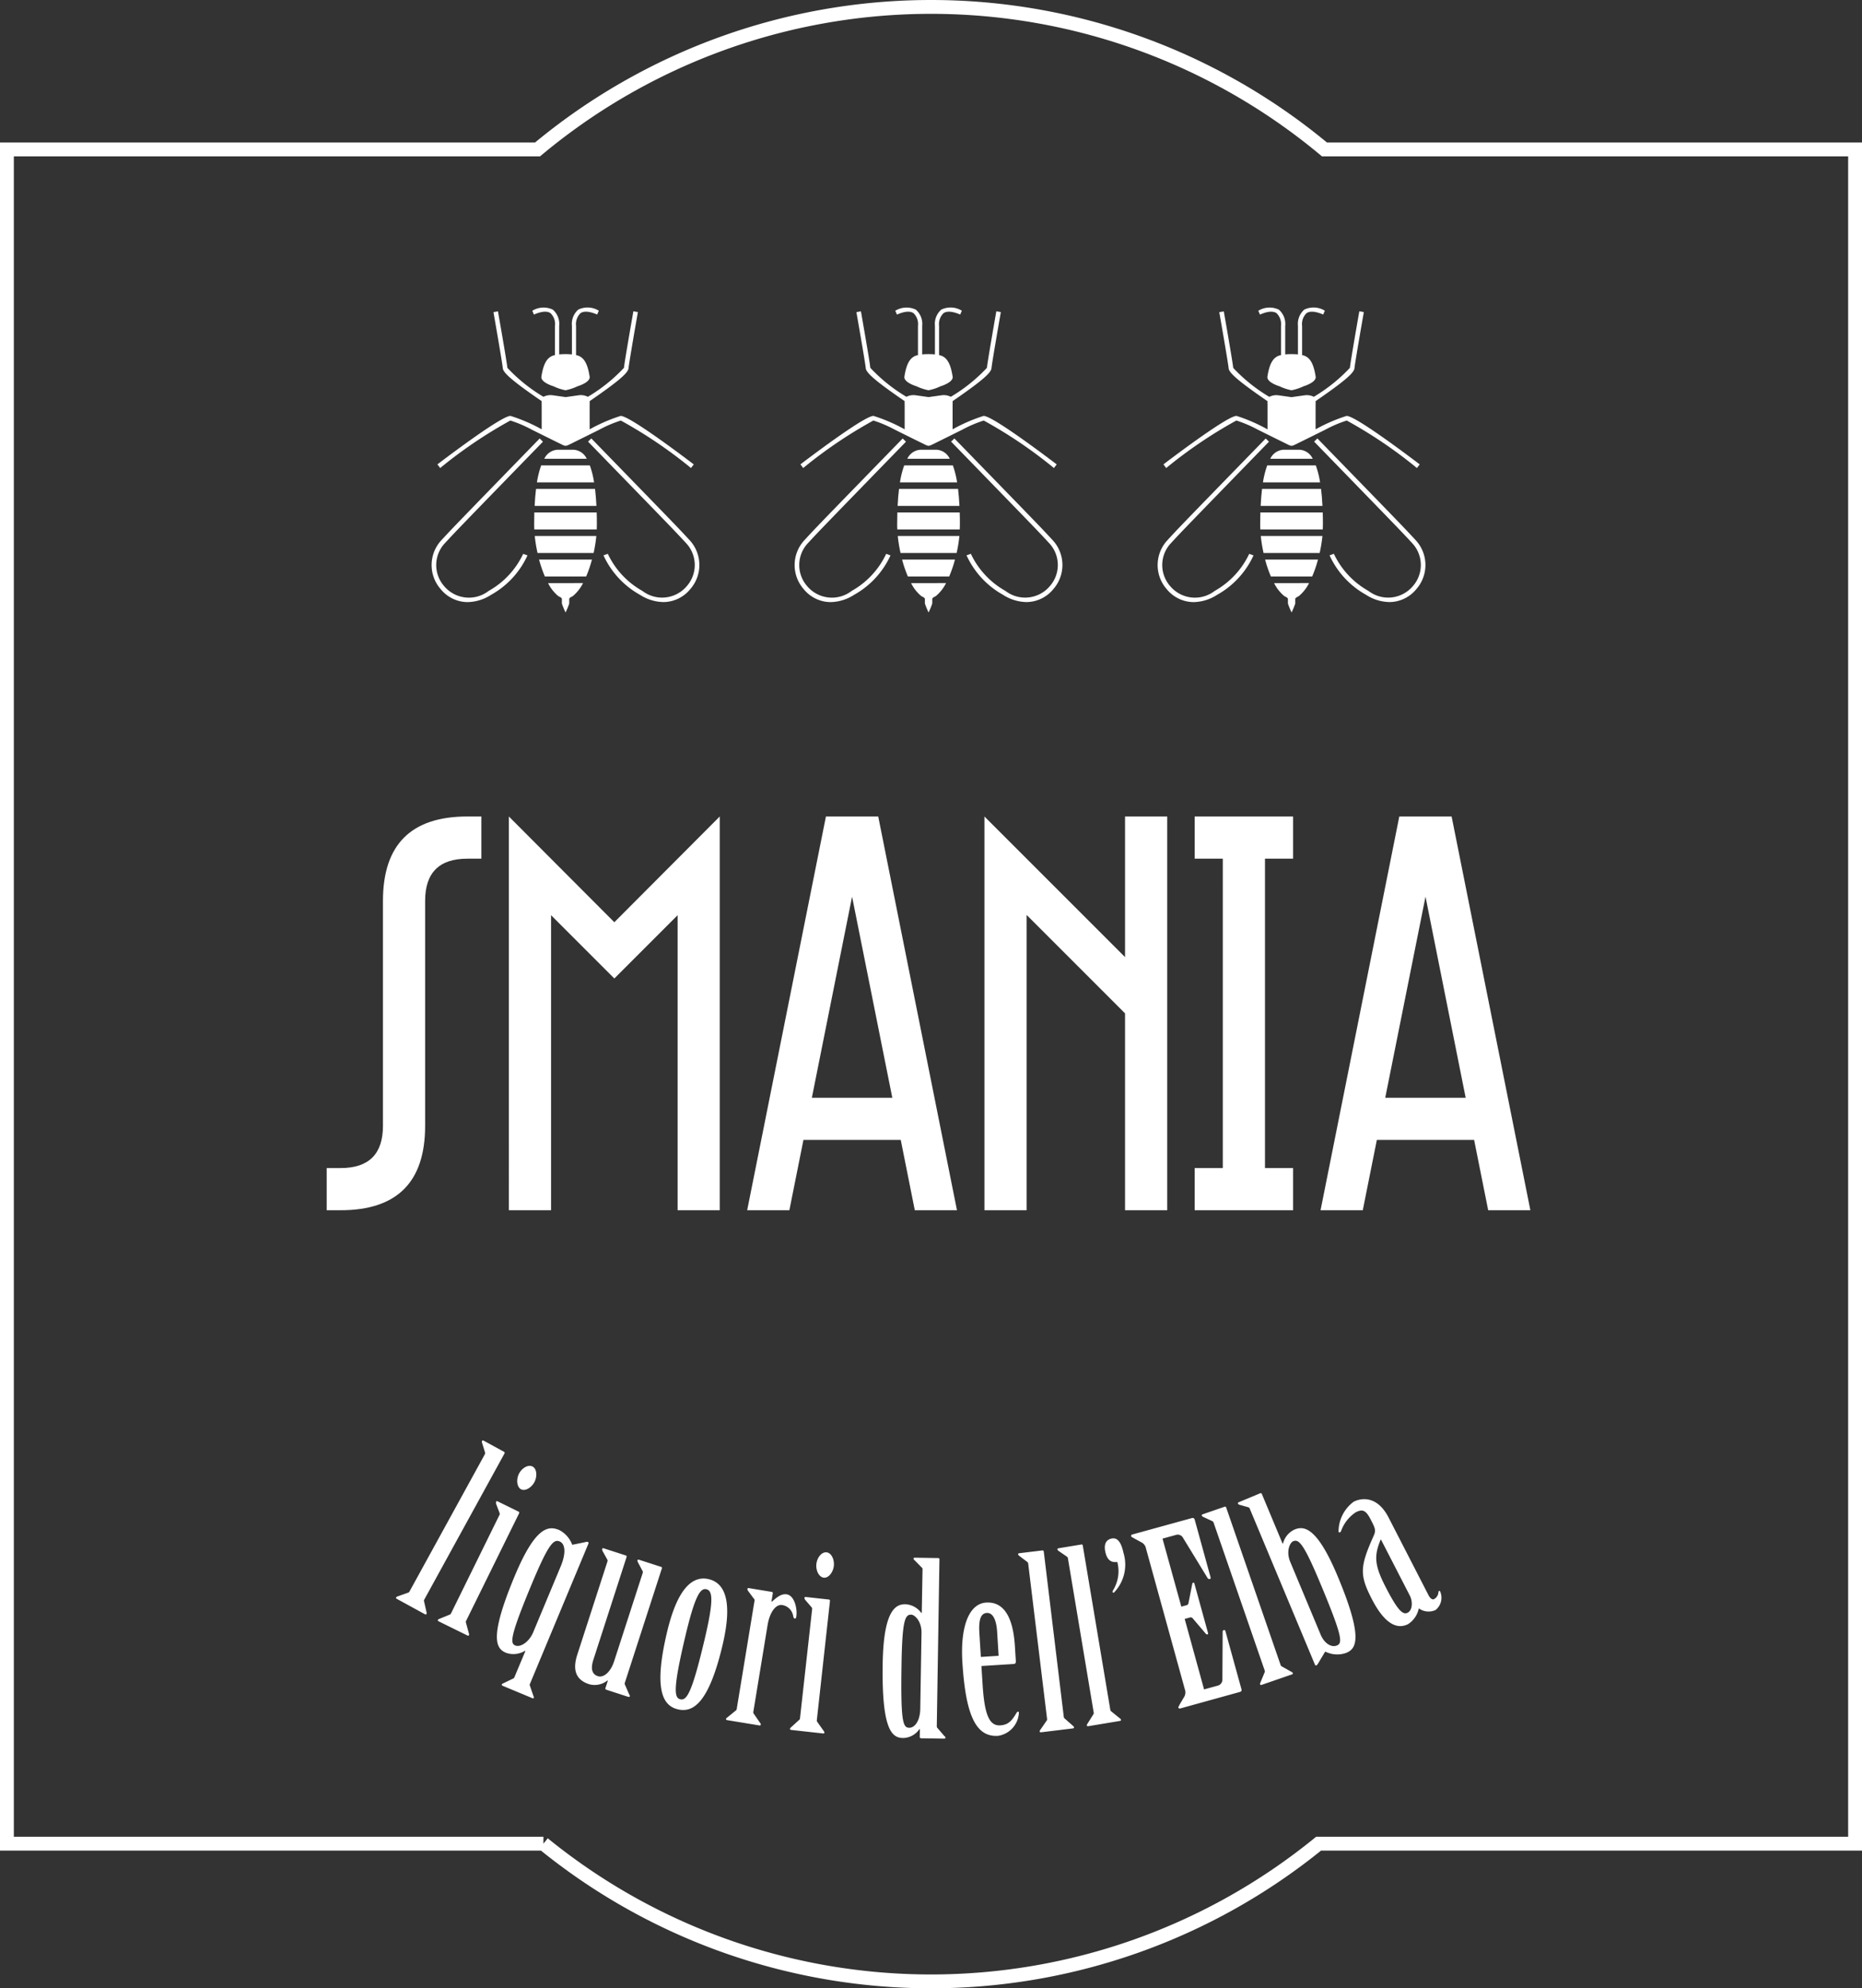 <svg xmlns="http://www.w3.org/2000/svg" width="134.478" height="143.59" viewBox="0 0 134.478 143.59">
  <rect x="0" y="0" width="134.478" height="143.59" fill="#333333" stroke="none"/>
  <g id="Raggruppa_34" data-name="Raggruppa 34" transform="translate(-892.761 -38.154)">
    <path id="Tracciato_15" data-name="Tracciato 15" d="M988.416,48.945a44.377,44.377,0,0,0-56.832,0H893.261V171.3h38.746a44.37,44.37,0,0,0,55.986,0h38.746V48.945Z" fill="none" stroke="#fff" stroke-miterlimit="10" stroke-width="1"/>
    <path id="Tracciato_16" data-name="Tracciato 16" d="M920.419,103.212q0-6.093,6.092-6.093h1.016v3.047h-1.016q-3.047,0-3.046,3.046v16.249q0,6.093-6.094,6.093h-1.015v-3.046h1.015q3.047,0,3.048-3.047Zm24.324-6.093v28.435H941.7V104.248l-4.57,4.57-4.57-4.57v21.306h-3.047V97.119l7.617,7.637Zm1.981,28.435,5.688-28.435h3.777l5.687,28.435H958.83l-1.015-5.077h-7.028l-1.016,5.077Zm4.672-8.124h5.809L954.3,102.908Zm25.665-20.311v28.435h-3.047V111.337l-7.109-7.109v21.326h-3.046V97.119l10.155,10.155V97.119Zm9.091,0v3.047h-2.031v22.342h2.031v3.046h-7.109v-3.046h2.031V100.166h-2.031V97.119Zm1.983,28.435,5.687-28.435H997.6l5.688,28.435h-3.047l-1.015-5.077H992.2l-1.016,5.077Zm4.672-8.124h5.808l-2.9-14.522Z" fill="#fff"/>
    <g id="Raggruppa_33" data-name="Raggruppa 33">
      <g id="Raggruppa_28" data-name="Raggruppa 28">
        <g id="Raggruppa_27" data-name="Raggruppa 27">
          <path id="Tracciato_17" data-name="Tracciato 17" d="M932.517,60.768a1.092,1.092,0,0,1,.325.92V63.8l-.04.007c-.515.121-.789.575-.94,1.545-.066.423.877.7.877.7a3.592,3.592,0,0,0,.865.286h0a3.6,3.6,0,0,0,.864-.286s.944-.278.878-.7c-.152-.971-.425-1.424-.94-1.546l-.041-.007V61.688a1.1,1.1,0,0,1,.325-.92c.25-.168.653-.132,1.2.1l.12-.276a1.553,1.553,0,0,0-1.485-.079,1.371,1.371,0,0,0-.458,1.174v2.062c-.121-.012-.277-.02-.46-.021h0c-.184,0-.339.009-.461.021V61.691a1.369,1.369,0,0,0-.457-1.174,1.556,1.556,0,0,0-1.485.078l.12.277C931.865,60.635,932.267,60.6,932.517,60.768Z" fill="#fff"/>
          <path id="Tracciato_18" data-name="Tracciato 18" d="M928.054,80.829a2.338,2.338,0,0,1-3.223-.354,2.309,2.309,0,0,1,.019-3.048c.9-.972.9-.972,7.092-7.342l.032-.032-.238-.232-.032.033c-6.194,6.372-6.194,6.372-7.1,7.35a2.637,2.637,0,0,0-.029,3.481,2.528,2.528,0,0,0,1.96.952,3.246,3.246,0,0,0,1.692-.525,6.218,6.218,0,0,0,2.63-2.848l-.311-.113A5.989,5.989,0,0,1,928.054,80.829Z" fill="#fff"/>
          <path id="Tracciato_19" data-name="Tracciato 19" d="M932.344,80.265a2.9,2.9,0,0,0,.734.935h0l.011.008.01.008.011,0a.512.512,0,0,0,.067.038c.07.033.164.09.164.159v.325a5.1,5.1,0,0,0,.266.646h0a5.038,5.038,0,0,0,.266-.646v-.325c0-.069.094-.126.164-.159a.411.411,0,0,0,.067-.038l.011,0,.01-.009.011-.008h0a2.921,2.921,0,0,0,.734-.936Z" fill="#fff"/>
          <path id="Tracciato_20" data-name="Tracciato 20" d="M931.383,76.864a10.566,10.566,0,0,0,.2,1.225h4.051a10.36,10.36,0,0,0,.195-1.225Z" fill="#fff"/>
          <path id="Tracciato_21" data-name="Tracciato 21" d="M931.694,78.565a8.967,8.967,0,0,0,.42,1.224h2.98a8.828,8.828,0,0,0,.419-1.224Z" fill="#fff"/>
          <path id="Tracciato_22" data-name="Tracciato 22" d="M929.634,68.19h-.008c-.618,0-4.19,2.674-5.274,3.5l.2.264a33.212,33.212,0,0,1,5.068-3.431,9.051,9.051,0,0,1,1.561.667s2.058,1.022,2.225,1.1a.606.606,0,0,0,.2.061h.005a.655.655,0,0,0,.2-.061c.167-.077,2.225-1.1,2.225-1.1a9.082,9.082,0,0,1,1.561-.666,33.163,33.163,0,0,1,5.069,3.43l.2-.263c-1.084-.824-4.656-3.5-5.274-3.5h-.008a12.156,12.156,0,0,0-2.237.968V67.507c0-.153.005-.28,0-.384,2.063-1.418,2.78-2.036,2.809-2.378.024-.305.452-2.784.675-4.052l-.326-.057c-.026.15-.648,3.685-.68,4.082a11.847,11.847,0,0,1-2.607,2.092,1.119,1.119,0,0,0-.639-.114l-.964.135h0l-.964-.135a1.115,1.115,0,0,0-.64.114,11.873,11.873,0,0,1-2.607-2.092c-.032-.4-.653-3.932-.679-4.082l-.326.057c.223,1.268.65,3.746.675,4.052.028.342.745.96,2.809,2.378-.007.1,0,.231,0,.384v1.651A12.152,12.152,0,0,0,929.634,68.19Z" fill="#fff"/>
          <path id="Tracciato_23" data-name="Tracciato 23" d="M942.6,77.2c-.906-.978-.906-.978-7.1-7.35l-.032-.033-.237.231.032.033c6.19,6.369,6.19,6.369,7.091,7.342a2.309,2.309,0,0,1,.019,3.048,2.337,2.337,0,0,1-3.223.354,5.989,5.989,0,0,1-2.492-2.678l-.312.113a6.224,6.224,0,0,0,2.632,2.848,3.245,3.245,0,0,0,1.691.526,2.528,2.528,0,0,0,1.961-.953A2.639,2.639,0,0,0,942.6,77.2Z" fill="#fff"/>
          <path id="Tracciato_24" data-name="Tracciato 24" d="M935.837,74.689c-.022-.432-.055-.842-.1-1.225h-4.263c-.047.382-.08.793-.1,1.224Z" fill="#fff"/>
          <path id="Tracciato_25" data-name="Tracciato 25" d="M931.351,75.164c-.008.284-.011.575-.011.871,0,.115,0,.234.008.353h4.512c.005-.119.008-.238.008-.353,0-.3,0-.587-.012-.871Z" fill="#fff"/>
          <path id="Tracciato_26" data-name="Tracciato 26" d="M934.168,70.632H933.04a1.127,1.127,0,0,0-.97.655h3.068A1.128,1.128,0,0,0,934.168,70.632Z" fill="#fff"/>
          <path id="Tracciato_27" data-name="Tracciato 27" d="M931.848,71.763a6.642,6.642,0,0,0-.308,1.225h4.127a6.662,6.662,0,0,0-.307-1.225Z" fill="#fff"/>
        </g>
      </g>
      <g id="Raggruppa_30" data-name="Raggruppa 30">
        <g id="Raggruppa_29" data-name="Raggruppa 29">
          <path id="Tracciato_28" data-name="Tracciato 28" d="M958.735,60.768a1.1,1.1,0,0,1,.325.92V63.8l-.04.007c-.516.121-.789.575-.94,1.545-.067.423.877.7.877.7a3.6,3.6,0,0,0,.864.286h0a3.592,3.592,0,0,0,.865-.286s.943-.278.877-.7c-.152-.971-.424-1.424-.94-1.546l-.04-.007V61.688a1.1,1.1,0,0,1,.325-.92c.25-.168.653-.132,1.2.1l.12-.276a1.553,1.553,0,0,0-1.485-.079,1.372,1.372,0,0,0-.459,1.174v2.062c-.12-.012-.276-.02-.459-.021h0c-.184,0-.34.009-.461.021V61.691a1.368,1.368,0,0,0-.458-1.174,1.555,1.555,0,0,0-1.485.078l.121.277C958.082,60.635,958.485,60.6,958.735,60.768Z" fill="#fff"/>
          <path id="Tracciato_29" data-name="Tracciato 29" d="M954.271,80.829a2.337,2.337,0,0,1-3.222-.354,2.31,2.31,0,0,1,.018-3.048c.9-.972.9-.972,7.093-7.342l.032-.032-.238-.232-.032.033c-6.2,6.372-6.2,6.372-7.1,7.35a2.636,2.636,0,0,0-.029,3.481,2.525,2.525,0,0,0,1.96.952,3.243,3.243,0,0,0,1.691-.525,6.216,6.216,0,0,0,2.631-2.848l-.311-.113A5.988,5.988,0,0,1,954.271,80.829Z" fill="#fff"/>
          <path id="Tracciato_30" data-name="Tracciato 30" d="M958.562,80.265a2.877,2.877,0,0,0,.734.935h0l.011.008.01.008.011,0a.406.406,0,0,0,.067.038c.069.033.164.09.164.159v.325a5.1,5.1,0,0,0,.266.646h0a5.047,5.047,0,0,0,.266-.646v-.325c0-.069.094-.126.163-.159a.464.464,0,0,0,.068-.038l.01,0,.011-.009.011-.008h0a2.905,2.905,0,0,0,.733-.936Z" fill="#fff"/>
          <path id="Tracciato_31" data-name="Tracciato 31" d="M957.6,76.864a10.571,10.571,0,0,0,.2,1.225h4.051a10.566,10.566,0,0,0,.2-1.225Z" fill="#fff"/>
          <path id="Tracciato_32" data-name="Tracciato 32" d="M957.912,78.565a8.967,8.967,0,0,0,.419,1.224h2.981a8.967,8.967,0,0,0,.419-1.224Z" fill="#fff"/>
          <path id="Tracciato_33" data-name="Tracciato 33" d="M955.851,68.19h-.008c-.618,0-4.189,2.674-5.273,3.5l.2.264a33.162,33.162,0,0,1,5.068-3.431,9.085,9.085,0,0,1,1.561.667s2.058,1.022,2.225,1.1a.6.6,0,0,0,.195.061h.005a.663.663,0,0,0,.2-.061c.167-.077,2.225-1.1,2.225-1.1a9.044,9.044,0,0,1,1.561-.666,33.172,33.172,0,0,1,5.068,3.43l.2-.263c-1.084-.824-4.656-3.5-5.274-3.5h-.007a12.154,12.154,0,0,0-2.237.968V67.507c0-.153.005-.28,0-.384,2.064-1.418,2.781-2.036,2.809-2.378.025-.305.452-2.784.675-4.052l-.325-.057c-.027.15-.648,3.685-.68,4.082a11.86,11.86,0,0,1-2.608,2.092,1.118,1.118,0,0,0-.639-.114l-.964.135h0l-.964-.135a1.109,1.109,0,0,0-.639.114,11.846,11.846,0,0,1-2.607-2.092c-.032-.4-.653-3.932-.679-4.082l-.327.057c.223,1.268.651,3.746.676,4.052.028.342.745.96,2.809,2.378-.007.1,0,.231,0,.384v1.651A12.183,12.183,0,0,0,955.851,68.19Z" fill="#fff"/>
          <path id="Tracciato_34" data-name="Tracciato 34" d="M968.82,77.2c-.905-.978-.905-.978-7.1-7.35l-.031-.033-.238.231.033.033c6.19,6.369,6.19,6.369,7.091,7.342a2.309,2.309,0,0,1,.019,3.048,2.337,2.337,0,0,1-3.223.354,6,6,0,0,1-2.493-2.678l-.311.113a6.224,6.224,0,0,0,2.632,2.848,3.24,3.24,0,0,0,1.69.526,2.526,2.526,0,0,0,1.961-.953A2.636,2.636,0,0,0,968.82,77.2Z" fill="#fff"/>
          <path id="Tracciato_35" data-name="Tracciato 35" d="M962.055,74.689c-.022-.432-.055-.842-.1-1.225H957.69c-.047.382-.08.793-.1,1.224Z" fill="#fff"/>
          <path id="Tracciato_36" data-name="Tracciato 36" d="M957.569,75.164c-.008.284-.012.575-.012.871,0,.115,0,.234.009.353h4.511c.006-.119.009-.238.009-.353,0-.3,0-.587-.012-.871Z" fill="#fff"/>
          <path id="Tracciato_37" data-name="Tracciato 37" d="M960.386,70.632h-1.129a1.126,1.126,0,0,0-.969.655h3.067A1.125,1.125,0,0,0,960.386,70.632Z" fill="#fff"/>
          <path id="Tracciato_38" data-name="Tracciato 38" d="M958.065,71.763a6.647,6.647,0,0,0-.307,1.225h4.127a6.672,6.672,0,0,0-.307-1.225Z" fill="#fff"/>
        </g>
      </g>
      <g id="Raggruppa_32" data-name="Raggruppa 32">
        <g id="Raggruppa_31" data-name="Raggruppa 31">
          <path id="Tracciato_39" data-name="Tracciato 39" d="M984.952,60.768a1.1,1.1,0,0,1,.326.92V63.8l-.04.007c-.516.121-.789.575-.941,1.545-.066.423.877.7.877.7a3.592,3.592,0,0,0,.865.286h0a3.592,3.592,0,0,0,.865-.286s.943-.278.877-.7c-.152-.971-.424-1.424-.94-1.546l-.04-.007V61.688a1.094,1.094,0,0,1,.324-.92c.251-.168.653-.132,1.2.1l.12-.276a1.554,1.554,0,0,0-1.485-.079,1.371,1.371,0,0,0-.458,1.174v2.062c-.12-.012-.276-.02-.46-.021h0c-.183,0-.339.009-.46.021V61.691a1.37,1.37,0,0,0-.458-1.174,1.556,1.556,0,0,0-1.485.078l.12.277C984.3,60.635,984.7,60.6,984.952,60.768Z" fill="#fff"/>
          <path id="Tracciato_40" data-name="Tracciato 40" d="M980.489,80.829a2.336,2.336,0,0,1-3.222-.354,2.307,2.307,0,0,1,.018-3.048c.9-.972.9-.972,7.092-7.342l.032-.032-.237-.232-.032.033c-6.2,6.372-6.2,6.372-7.1,7.35a2.636,2.636,0,0,0-.03,3.481,2.529,2.529,0,0,0,1.961.952,3.243,3.243,0,0,0,1.691-.525,6.231,6.231,0,0,0,2.631-2.848l-.311-.113A6,6,0,0,1,980.489,80.829Z" fill="#fff"/>
          <path id="Tracciato_41" data-name="Tracciato 41" d="M984.779,80.265a2.9,2.9,0,0,0,.734.935h0l.011.008.011.008.01,0a.512.512,0,0,0,.067.038c.07.033.165.09.165.159v.325a5.254,5.254,0,0,0,.265.646h0a5.038,5.038,0,0,0,.266-.646v-.325c0-.069.1-.126.164-.159a.464.464,0,0,0,.068-.038l.01,0,.011-.009.01-.008h0a2.921,2.921,0,0,0,.734-.936Z" fill="#fff"/>
          <path id="Tracciato_42" data-name="Tracciato 42" d="M983.818,76.864a10.566,10.566,0,0,0,.2,1.225h4.052a10.793,10.793,0,0,0,.2-1.225Z" fill="#fff"/>
          <path id="Tracciato_43" data-name="Tracciato 43" d="M984.13,78.565a8.828,8.828,0,0,0,.419,1.224h2.98a8.959,8.959,0,0,0,.42-1.224Z" fill="#fff"/>
          <path id="Tracciato_44" data-name="Tracciato 44" d="M982.069,68.19h-.008c-.618,0-4.189,2.674-5.274,3.5l.2.264a33.173,33.173,0,0,1,5.067-3.431,9.051,9.051,0,0,1,1.561.667s2.059,1.022,2.226,1.1a.6.6,0,0,0,.194.061h.005a.647.647,0,0,0,.2-.061c.167-.077,2.226-1.1,2.226-1.1a9.085,9.085,0,0,1,1.56-.666,33.163,33.163,0,0,1,5.069,3.43l.2-.263c-1.084-.824-4.656-3.5-5.274-3.5h-.008a12.215,12.215,0,0,0-2.237.968V67.507c0-.153.006-.28,0-.384,2.063-1.418,2.78-2.036,2.809-2.378.025-.305.452-2.784.675-4.052l-.326-.057c-.026.15-.647,3.685-.68,4.082a11.847,11.847,0,0,1-2.607,2.092A1.118,1.118,0,0,0,987,66.7l-.964.135h0l-.964-.135a1.109,1.109,0,0,0-.639.114,11.847,11.847,0,0,1-2.607-2.092c-.032-.4-.654-3.932-.68-4.082l-.326.057c.223,1.268.65,3.746.675,4.052.028.342.746.96,2.809,2.378-.006.1,0,.231,0,.384v1.651A12.152,12.152,0,0,0,982.069,68.19Z" fill="#fff"/>
          <path id="Tracciato_45" data-name="Tracciato 45" d="M995.038,77.2c-.905-.978-.905-.978-7.1-7.35l-.032-.033-.237.231.032.033c6.19,6.369,6.19,6.369,7.092,7.342a2.309,2.309,0,0,1,.018,3.048,2.337,2.337,0,0,1-3.223.354,5.989,5.989,0,0,1-2.492-2.678l-.311.113a6.226,6.226,0,0,0,2.631,2.848,3.245,3.245,0,0,0,1.691.526,2.526,2.526,0,0,0,1.961-.953A2.638,2.638,0,0,0,995.038,77.2Z" fill="#fff"/>
          <path id="Tracciato_46" data-name="Tracciato 46" d="M988.272,74.689c-.022-.432-.054-.842-.1-1.225h-4.263c-.046.382-.079.793-.1,1.224Z" fill="#fff"/>
          <path id="Tracciato_47" data-name="Tracciato 47" d="M983.787,75.164c-.008.284-.012.575-.012.871,0,.115,0,.234.009.353h4.511c.006-.119.009-.238.009-.353,0-.3,0-.587-.013-.871Z" fill="#fff"/>
          <path id="Tracciato_48" data-name="Tracciato 48" d="M986.6,70.632h-1.128a1.127,1.127,0,0,0-.97.655h3.068A1.127,1.127,0,0,0,986.6,70.632Z" fill="#fff"/>
          <path id="Tracciato_49" data-name="Tracciato 49" d="M984.283,71.763a6.642,6.642,0,0,0-.308,1.225H988.1a6.663,6.663,0,0,0-.308-1.225Z" fill="#fff"/>
        </g>
      </g>
    </g>
    <path id="Tracciato_50" data-name="Tracciato 50" d="M923.428,153.627c-.034.061-.059.107-.045.154l.179.792a.218.218,0,0,1,0,.14c-.025.046-.064.044-.125.011l-2.01-1.1c-.046-.025-.084-.066-.058-.111a.226.226,0,0,1,.119-.074l.765-.273c.047-.014.072-.06.106-.121l5.411-9.854a.181.181,0,0,0,.021-.148l-.215-.692a.223.223,0,0,1,0-.14c.025-.046.079-.036.125-.011l1.462.8c.046.025.059.072.026.134Zm5.4-6.057a.17.17,0,0,0,.015-.148l-.253-.666a.344.344,0,0,1,0-.155c.023-.047.078-.039.124-.016l1.5.736c.046.023.063.07.032.132l-3.8,7.713c-.031.062-.054.109-.038.155l.214.784a.213.213,0,0,1,.009.139c-.023.047-.062.047-.124.016l-2.057-1.013c-.046-.022-.086-.061-.063-.108a.229.229,0,0,1,.117-.079l.751-.307c.046-.016.07-.062.1-.124Zm2.542-2.407c-.2.4-.656.7-.968.549s-.369-.7-.17-1.109c.208-.421.657-.7.984-.543C931.527,144.214,931.577,144.742,931.37,145.163Zm-.663,12.221-.031-.013a1.592,1.592,0,0,1-1.361.148c-.706-.295-1.277-1,.61-5.526,1.5-3.593,2.434-3.672,3.22-3.345a1.951,1.951,0,0,1,.937,1.05l.032.013.907-.186a.273.273,0,0,1,.194-.014.082.082,0,0,1,.047.114l-4.207,10.088c-.021.048-.048.112-.038.135l.264.769c.027.068.046.113.026.161s-.068.029-.133,0l-2.085-.869c-.064-.027-.1-.064-.091-.1.02-.049.064-.067.132-.1l.732-.354c.023-.01.05-.074.07-.122Zm2.549-6.11c.408-.979.324-1.635-.078-1.8-.432-.18-.8.173-2,3.044-1.612,3.865-1.574,4.315-1.205,4.468.386.16,1.018-.272,1.3-.962Zm4.652,8.345a.387.387,0,0,0-.031.154l.324.745a.18.18,0,0,1,.047.142c-.017.05-.072.05-.138.029l-1.537-.5c-.067-.02-.1-.07-.094-.1l.182-.562-.034-.011a1.465,1.465,0,0,1-1.311.27c-.959-.31-1.224-1.017-.86-2.141l2.172-6.713a.17.17,0,0,0-.006-.148l-.346-.624a.351.351,0,0,1-.024-.153c.017-.05.072-.05.121-.034l1.587.514c.05.016.072.06.05.125l-2.4,7.424c-.2.628-.1,1.028.334,1.168.4.128.91-.273,1.172-1.082l2.06-6.366a.173.173,0,0,0-.007-.148l-.33-.618a.262.262,0,0,1-.04-.159c.017-.05.071-.05.121-.034l1.587.513c.066.022.072.06.051.127Zm7.035-2.648c-.991,4.176-2.125,4.888-3.224,4.628-1.082-.257-1.775-1.4-.783-5.579.79-3.331,1.931-4.078,3.014-3.821S945.733,153.64,944.943,156.971Zm-1.319-.313c.7-2.942.61-3.624.153-3.732-.439-.1-.825.465-1.523,3.407-.9,3.8-.8,4.434-.363,4.539C942.348,160.98,942.721,160.462,943.624,156.658Zm3.554,5.06a.4.4,0,0,0-.007.157l.484.7a.152.152,0,0,1,.049.131c-.009.052-.046.064-.114.052l-2.3-.378c-.069-.011-.1-.034-.092-.085a.154.154,0,0,1,.089-.109l.629-.513c.04-.029.05-.079.06-.148l1.278-7.769a.14.14,0,0,0-.047-.148l-.418-.562a.209.209,0,0,1-.046-.148c.009-.052.046-.063.114-.052l1.647.271c.051.009.08.049.068.117l-.095.583.034.006c.331-.3.678-.593,1.073-.529.566.094.776,1.062.687,1.611-.014.085-.044.151-.111.139s-.093-.084-.113-.176a.951.951,0,0,0-.784-.8c-.5-.082-.922.57-1.065,1.445Zm4.235-7.344a.166.166,0,0,0-.036-.143l-.465-.541a.343.343,0,0,1-.054-.146c.005-.051.059-.063.112-.058l1.657.183c.052.006.083.044.075.113l-.942,8.548c-.008.069-.014.121.016.159l.469.664a.209.209,0,0,1,.056.128c-.005.052-.042.065-.111.058l-2.279-.252c-.052-.005-.1-.028-.1-.08a.221.221,0,0,1,.082-.113l.6-.546c.039-.03.044-.082.051-.151Zm1.569-3.13c-.049.448-.377.884-.723.846-.362-.04-.587-.536-.538-.985.052-.467.378-.885.74-.845C952.807,150.3,953.034,150.778,952.982,151.244Zm6.406.246a.142.142,0,0,0-.067-.141l-.5-.512a.176.176,0,0,1-.085-.122c0-.053.053-.07.122-.068l1.652.026a.091.091,0,0,1,.1.106l-.191,11.972a.385.385,0,0,0,.015.157l.529.617a.182.182,0,0,1,.085.123c0,.052-.054.069-.123.067l-1.616-.025c-.069,0-.121-.037-.121-.072l.01-.591h-.035a1.465,1.465,0,0,1-1.175.642c-.764-.013-1.556-.46-1.478-5.36.062-3.875.937-4.313,1.65-4.3a1.514,1.514,0,0,1,1.138.626h.034Zm-.074,4.587c.014-.852-.5-1.312-.743-1.316-.434-.007-.649.355-.7,3.569-.067,4.188.1,4.591.553,4.6.417.007.79-.526.8-1.378Zm4.412,3.729c.137,2.185.483,3,1.282,2.949.572-.036.831-.33,1.162-.891.031-.054.064-.091.116-.094s.071.03.059.1a1.772,1.772,0,0,1-1.5,1.643c-1.578.1-2.335-1.421-2.578-5.305-.165-2.636.5-4.245,1.715-4.32,1.005-.063,1.918.611,2.077,3.143l.067,1.075c.007.121-.023.21-.143.217l-2.341.147Zm1.158-2.074L964.776,156c-.058-.918-.331-1.389-.746-1.362-.452.027-.594.524-.537,1.443l.108,1.734Zm4.7,4.363c.009.068.015.12.054.151l.608.538a.216.216,0,0,1,.083.112c.007.052-.026.073-.094.082l-2.276.277c-.053.006-.107-.005-.113-.057a.222.222,0,0,1,.055-.128l.461-.669c.03-.039.024-.091.015-.16l-1.356-11.156a.168.168,0,0,0-.069-.132l-.577-.437a.22.22,0,0,1-.085-.113c-.006-.052.044-.075.1-.081l1.656-.2c.052-.007.09.024.1.092Zm3.358-.511c.012.069.02.12.06.149l.631.511a.228.228,0,0,1,.09.108c.007.052-.023.075-.092.086l-2.262.377c-.052.009-.106,0-.114-.051a.222.222,0,0,1,.048-.132l.432-.688c.028-.04.02-.091.008-.16L969.89,150.7a.172.172,0,0,0-.074-.129l-.6-.411a.221.221,0,0,1-.088-.109c-.009-.051.04-.077.091-.086l1.645-.273c.051-.009.091.02.1.088Zm.958-11.293a2.911,2.911,0,0,1-.69,2.88.08.08,0,0,1-.1-.05c-.013-.068.128-.24.184-.394a2.581,2.581,0,0,0,.159-1.773c-.5.069-.751-.2-.865-.742-.1-.458,0-.852.456-.948C973.482,149.171,973.741,149.56,973.9,150.291Zm4.178,3.891.368-.1a.186.186,0,0,0,.152-.168l.263-1.334c.015-.077.023-.114.074-.128s.075.015.094.082l.978,3.551c.014.05.007.088-.044.1-.067.018-.1-.027-.149-.085l-.907-1.066a.188.188,0,0,0-.216-.066l-.369.1,1.4,5.091.955-.263a.454.454,0,0,0,.368-.425l.019-3.466a.127.127,0,0,1,.089-.133.1.1,0,0,1,.111.078l1.159,4.2a.141.141,0,0,1-.093.187l-4.337,1.2a.1.1,0,0,1-.129-.073c-.013-.05.061-.107.076-.183l.369-.624a.642.642,0,0,0,.022-.511l-2.8-10.15a.634.634,0,0,0-.28-.428l-.637-.347c-.047-.041-.145-.068-.158-.119a.1.1,0,0,1,.073-.128l4.338-1.195a.153.153,0,0,1,.176.114l1.149,4.171c.018.067-.006.109-.056.123a.147.147,0,0,1-.166-.08l-1.772-2.9a.432.432,0,0,0-.523-.2l-.955.263Zm7.156,4.17c.023.066.04.116.085.136l.707.4a.223.223,0,0,1,.106.092c.017.049-.011.077-.076.1l-2.169.749c-.049.017-.1.018-.121-.032a.224.224,0,0,1,.026-.137l.311-.751c.021-.044,0-.094-.018-.159l-3.673-10.628a.174.174,0,0,0-.094-.114l-.658-.306a.215.215,0,0,1-.105-.092c-.017-.049.027-.083.075-.1l1.577-.544c.05-.017.094,0,.117.07ZM983.018,147.1a.158.158,0,0,0-.118-.1l-.619-.174a.153.153,0,0,1-.111-.085c-.02-.049.006-.078.07-.105l1.522-.636a.092.092,0,0,1,.137.056l1.493,3.574.033-.013a1.51,1.51,0,0,1,.824-1c.688-.289,1.631-.193,3.126,3.381,1.89,4.519,1.32,5.228.614,5.523a1.923,1.923,0,0,1-1.5-.086l-.032.013-.51.853a.313.313,0,0,1-.117.124c-.064.027-.084-.021-.1-.053Zm5.122,9.1c.274.657.792.949,1.176.788.417-.174.41-.642-1.192-4.472-1.238-2.965-1.572-3.221-1.973-3.054-.224.1-.53.712-.2,1.5Zm7.792-2.844c.1.2.261.355.4.283a.6.6,0,0,0,.314-.492c.015-.048.014-.086.045-.1s.063.006.086.053a1.133,1.133,0,0,1-.335,1.324,1.2,1.2,0,0,1-1.212-.119,1.771,1.771,0,0,1-.765,1.135c-.6.31-1.543.305-2.63-1.811-.89-1.731-.866-2.329.135-4.562.182-.406.11-.545-.215-1.178-.349-.68-.591-.771-1.086-.516a2.717,2.717,0,0,0-1.049,1.339.2.2,0,0,1-.1.111c-.031.015-.062-.007-.086-.054a2.689,2.689,0,0,1,1.094-2.165c.557-.285,1.705-.445,2.522,1.146Zm-3.432-4.016-.031.015c-.476,1.163-.446,1.831.364,3.407.906,1.761,1.259,2.029,1.6,1.854s.372-.8.15-1.229Z" fill="#fff"/>
  </g>
</svg>
